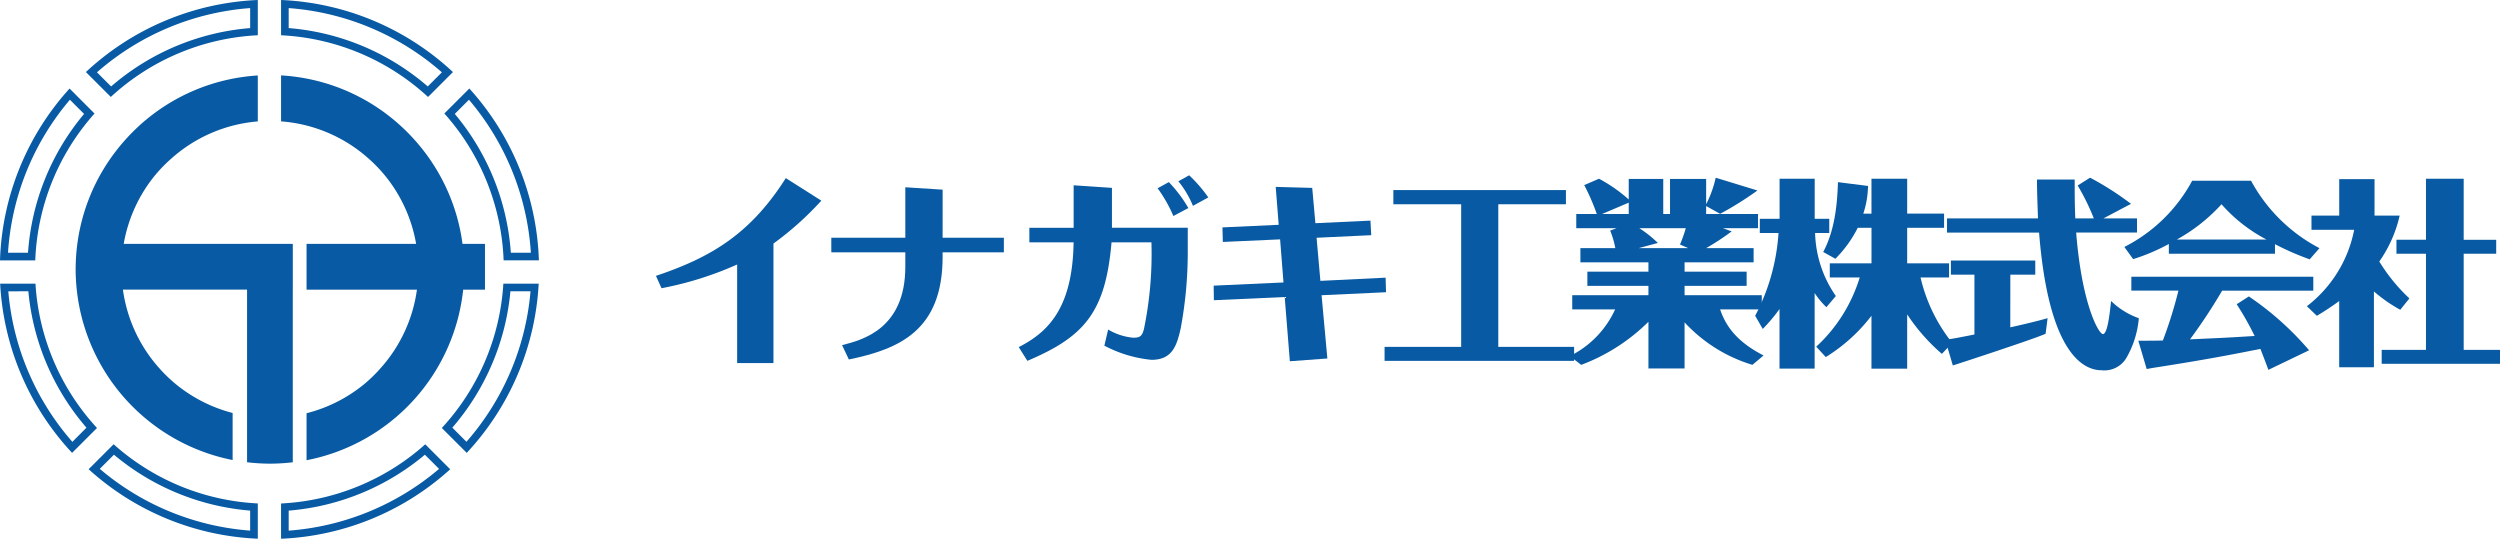 <svg xmlns="http://www.w3.org/2000/svg" width="290.671" height="62.635" viewBox="0 0 290.671 62.635">
  <g id="フッターロゴ" transform="translate(-21 -14.746)">
    <path id="パス_613" data-name="パス 613" d="M8.126,12.914l1.65,1.65a28.168,28.168,0,0,0-6.52,16.143H.93a30.464,30.464,0,0,1,7.2-17.793m-.042-1.3A31.224,31.224,0,0,0,0,31.593H4.1a27.143,27.143,0,0,1,6.89-17.074Z" transform="translate(21 13.427)" fill="#075aa3"/>
    <path id="パス_614" data-name="パス 614" d="M3.3,38.092a28.185,28.185,0,0,0,6.756,15.86L8.418,55.6a30.477,30.477,0,0,1-7.449-17.5Zm.822-.886H.02A31.237,31.237,0,0,0,8.385,56.882l2.895-2.895A27.155,27.155,0,0,1,4.127,37.206" transform="translate(20.997 10.519)" fill="#075aa3"/>
    <path id="パス_615" data-name="パス 615" d="M30.366.94V3.265A28.163,28.163,0,0,0,14.2,10.052L12.554,8.408A30.447,30.447,0,0,1,30.366.94M31.253,0A31.229,31.229,0,0,0,11.268,8.376l2.895,2.895A27.15,27.15,0,0,1,31.253,4.1Z" transform="translate(19.72 14.746)" fill="#075aa3"/>
    <path id="パス_616" data-name="パス 616" d="M61.146,12.914a30.464,30.464,0,0,1,7.2,17.793H66.017A28.168,28.168,0,0,0,59.5,14.563Zm.042-1.3-2.9,2.9a27.143,27.143,0,0,1,6.89,17.074h4.1a31.224,31.224,0,0,0-8.085-19.975" transform="translate(14.378 13.427)" fill="#075aa3"/>
    <path id="パス_617" data-name="パス 617" d="M14.572,59.488a28.2,28.2,0,0,0,15.835,6.5v2.326a30.485,30.485,0,0,1-17.484-7.18Zm-.043-1.21-2.9,2.9a31.22,31.22,0,0,0,19.666,8.077v-4.1a27.141,27.141,0,0,1-16.764-6.883" transform="translate(19.678 8.125)" fill="#075aa3"/>
    <path id="パス_618" data-name="パス 618" d="M37.753.94A30.439,30.439,0,0,1,55.565,8.408l-1.643,1.642A28.156,28.156,0,0,0,37.753,3.265ZM36.867,0V4.1a27.148,27.148,0,0,1,17.09,7.174l2.895-2.895A31.229,31.229,0,0,0,36.867,0" transform="translate(16.812 14.746)" fill="#075aa3"/>
    <path id="パス_619" data-name="パス 619" d="M53.588,59.488l1.65,1.65a30.493,30.493,0,0,1-17.485,7.18V65.991a28.2,28.2,0,0,0,15.835-6.5m.043-1.21A27.137,27.137,0,0,1,36.866,65.16v4.1a31.218,31.218,0,0,0,19.666-8.077Z" transform="translate(16.812 8.125)" fill="#075aa3"/>
    <path id="パス_620" data-name="パス 620" d="M68.268,38.092a30.477,30.477,0,0,1-7.449,17.5l-1.643-1.643a28.185,28.185,0,0,0,6.756-15.86Zm.948-.886H65.11a27.147,27.147,0,0,1-7.153,16.781l2.895,2.895a31.237,31.237,0,0,0,8.365-19.676" transform="translate(14.415 10.519)" fill="#075aa3"/>
    <path id="パス_621" data-name="パス 621" d="M57.964,29.48A22.5,22.5,0,0,0,52.58,17.6a22.779,22.779,0,0,0-1.9-1.931A22.5,22.5,0,0,0,36.867,9.89v5.345a17.177,17.177,0,0,1,10.042,4.206,17.493,17.493,0,0,1,1.9,1.925,17.2,17.2,0,0,1,3.762,8.114H39.83V34.8H52.666a17.188,17.188,0,0,1-4.149,9.043,17.477,17.477,0,0,1-1.931,1.9,17.223,17.223,0,0,1-6.756,3.426v5.464A22.627,22.627,0,0,0,58.041,34.8h2.534V29.48Z" transform="translate(16.812 13.623)" fill="#075aa3"/>
    <path id="パス_1147" data-name="パス 1147" d="M0,0H0V2.583H0Z" transform="translate(55.042 48.419)" fill="#075aa3"/>
    <path id="パス_622" data-name="パス 622" d="M35.17,34.8V29.614h0v-.133H15.511a17.214,17.214,0,0,1,3.706-8.052,17.566,17.566,0,0,1,1.9-1.931A17.179,17.179,0,0,1,31.1,15.242V9.9a22.5,22.5,0,0,0-13.763,5.821,22.926,22.926,0,0,0-1.887,1.939A22.483,22.483,0,0,0,9.948,31.4c-.016.347-.027.695-.027,1.045,0,.559.027,1.112.067,1.661A22.641,22.641,0,0,0,28.174,54.612v-5.47a17.232,17.232,0,0,1-6.737-3.461,17.409,17.409,0,0,1-1.925-1.9A17.183,17.183,0,0,1,15.419,34.8H29.853V54.872c.412.048.827.087,1.246.113.467.029.938.049,1.412.049.434,0,.865-.015,1.293-.04.459-.026.913-.068,1.364-.121h0V37.382h0V34.8Z" transform="translate(19.873 13.621)" fill="#075aa3"/>
    <path id="パス_623" data-name="パス 623" d="M117.118,39.6V28.142a39.58,39.58,0,0,1-8.791,2.76l-.65-1.439c6.519-2.181,11.018-4.941,15.1-11.365l4.129,2.621a36.238,36.238,0,0,1-5.567,4.987V39.6Z" transform="translate(-10.411 17.356)" fill="#075aa3"/>
    <path id="パス_624" data-name="パス 624" d="M143.619,25.17h7.121v1.694h-7.121V27.4c0,8.582-5.08,10.716-10.9,11.922l-.789-1.67c2.3-.58,7.353-1.856,7.353-9.116v-1.67h-8.605V25.17h8.605V19.3l4.338.278Z" transform="translate(-13.023 17.22)" fill="#075aa3"/>
    <path id="パス_625" data-name="パス 625" d="M165.66,35.663a6.886,6.886,0,0,0,2.923.95c.788,0,1.043-.185,1.252-1.066a43.229,43.229,0,0,0,.858-10.021h-4.639c-.7,8.142-3.155,10.972-9.788,13.778l-1-1.6c3.479-1.762,6.262-4.615,6.378-12.177H156.5V23.832h5.149V18.891l4.453.3v4.638h8.815v2.83a48.111,48.111,0,0,1-.812,8.814c-.464,2.134-1.021,3.711-3.41,3.711a14.7,14.7,0,0,1-5.474-1.647Zm7.586-13.2a16.35,16.35,0,0,0-1.833-3.224l1.3-.719a15.524,15.524,0,0,1,2.274,3.016Zm2.273-1.182a11.107,11.107,0,0,0-1.693-2.853l1.252-.7a16.2,16.2,0,0,1,2.227,2.575Z" transform="translate(-15.818 17.398)" fill="#075aa3"/>
    <path id="パス_626" data-name="パス 626" d="M192.66,23.471l6.4-.3.093,1.693-6.355.3.441,5.011,7.585-.371.047,1.694-7.493.347.673,7.354-4.361.324-.6-7.469-8.235.371-.023-1.693,8.118-.371-.394-5.01-6.658.3-.046-1.693,6.542-.3-.348-4.407,4.245.116Z" transform="translate(-18.721 17.226)" fill="#075aa3"/>
    <path id="パス_627" data-name="パス 627" d="M216.473,37.9h8.814v1.624H203.251V37.9h8.907V21.316h-7.886V19.669h20.064v1.647h-7.863Z" transform="translate(-21.269 17.178)" fill="#075aa3"/>
    <path id="パス_628" data-name="パス 628" d="M238.413,22.267h.788V18.184h4.2v2.946a12.787,12.787,0,0,0,1.113-3.086l4.848,1.485a37.817,37.817,0,0,1-4.337,2.714l-1.624-.905v.928h6.031v1.647h-4.083l1.02.371a28.231,28.231,0,0,1-2.969,1.948h5.52V27.88h-8.026v1.09h7.214v1.647h-7.214v1.09h8.977v1.647h-4.848c.672,1.971,1.971,3.78,5.056,5.358l-1.3,1.09a17.684,17.684,0,0,1-7.887-4.941V40.22h-4.2V34.793a22.15,22.15,0,0,1-7.817,5.011l-1.322-1.021a11.252,11.252,0,0,0,5.265-5.427h-4.987V31.708h8.86v-1.09h-7.1V28.971h7.1V27.88h-7.91V26.234h4.06a10.205,10.205,0,0,0-.6-2.041l.742-.278H228.3V22.267h2.389a25.141,25.141,0,0,0-1.462-3.363l1.717-.743a17.9,17.9,0,0,1,3.456,2.412V18.184h4.014ZM234.4,20.944l-3.109,1.323H234.4Zm1.229,2.969a13.508,13.508,0,0,1,2.158,1.717l-2.227.6h5.753l-.952-.417a16.023,16.023,0,0,0,.674-1.9Z" transform="translate(-24.03 17.364)" fill="#075aa3"/>
    <path id="パス_629" data-name="パス 629" d="M260.143,33.114a9.21,9.21,0,0,1-1.368-1.647v8.791h-4.083V33.324a19.061,19.061,0,0,1-1.948,2.32l-.882-1.531a23.948,23.948,0,0,0,2.714-9.627H252.4V22.839h2.3V18.177h4.083v4.662h1.693v1.646h-1.647a13.432,13.432,0,0,0,2.412,7.33Zm-1.182,4.593a18.088,18.088,0,0,0,5.057-8.049h-3.48V28.012h4.849V23.883h-1.6a13.805,13.805,0,0,1-2.6,3.6l-1.415-.788c1.485-2.76,1.647-6.17,1.717-8.118l3.5.441a3.166,3.166,0,0,1-.023.417,10.646,10.646,0,0,1-.534,2.806h.951V18.177h4.152v4.059h4.291v1.647h-4.291v4.129h4.871v1.647h-3.317a19.063,19.063,0,0,0,3.688,7.608l-1.206,1.276a22.273,22.273,0,0,1-4.036-4.593v6.309h-4.152V34.113a19.741,19.741,0,0,1-5.312,4.8Z" transform="translate(-26.791 17.348)" fill="#075aa3"/>
    <path id="パス_630" data-name="パス 630" d="M284.357,35.442c1.253-.278,3.086-.7,4.338-1.066l-.231,1.809c-.975.488-10.022,3.456-10.787,3.688L276.8,36.9c1.113-.185,1.416-.231,3.387-.627V29.319h-2.737V27.672h9.812v1.647h-2.9Zm9.279-17.4a34.827,34.827,0,0,1,4.755,3.039l-3.2,1.693h3.9v1.647h-7.074c.673,8.467,2.644,11.807,3.109,11.807.557,0,.812-2.575.951-3.85a8.74,8.74,0,0,0,3.224,2,11.042,11.042,0,0,1-1.485,4.685,2.976,2.976,0,0,1-2.852,1.369c-2.158,0-6.147-2.041-7.26-16.006H277V22.778h10.577c-.046-1.461-.116-3.062-.116-4.523h4.384v.371c0,1.322,0,2.436.069,4.152h2.157a26.344,26.344,0,0,0-1.879-3.827Z" transform="translate(-29.624 17.363)" fill="#075aa3"/>
    <path id="パス_631" data-name="パス 631" d="M317.8,26.928h-12.34V25.792a22.324,22.324,0,0,1-4.152,1.762l-1.02-1.415a18.425,18.425,0,0,0,7.886-7.7h6.843a19.063,19.063,0,0,0,7.956,7.84l-1.137,1.3a31.574,31.574,0,0,1-4.036-1.763Zm-3.039,4.964a34.86,34.86,0,0,1,7.005,6.262l-4.732,2.274c-.441-1.205-.533-1.415-.927-2.436-2.343.464-5.869,1.183-12.317,2.181-.3.047-.673.116-.905.162l-.974-3.293c.952,0,1.9,0,2.853-.024a50.161,50.161,0,0,0,1.81-5.8H301.1V29.6h21.155v1.624h-10.6a63.107,63.107,0,0,1-3.735,5.66c3.433-.162,3.827-.162,7.516-.394A35.25,35.25,0,0,0,313.35,32.8Zm2.064-6.611a18.094,18.094,0,0,1-5.242-4.106,20.244,20.244,0,0,1-5.2,4.106Z" transform="translate(-32.292 17.319)" fill="#075aa3"/>
    <path id="パス_632" data-name="パス 632" d="M335.086,33.417a17.893,17.893,0,0,1-3.062-2.134V40.1h-4.036V32.4a30.733,30.733,0,0,1-2.6,1.716L324.229,33a14.733,14.733,0,0,0,5.5-8.884h-4.964V22.468h3.225V18.223h4.106v4.245h2.922a15.2,15.2,0,0,1-2.367,5.335,20.447,20.447,0,0,0,3.5,4.291Zm2.992-15.24h4.384v7.1h3.78V26.9h-3.78V38.079h4.222V39.7H332.927V38.079h5.15V26.9h-3.433V25.274h3.433Z" transform="translate(-35.013 17.348)" fill="#075aa3"/>
  </g>
</svg>
